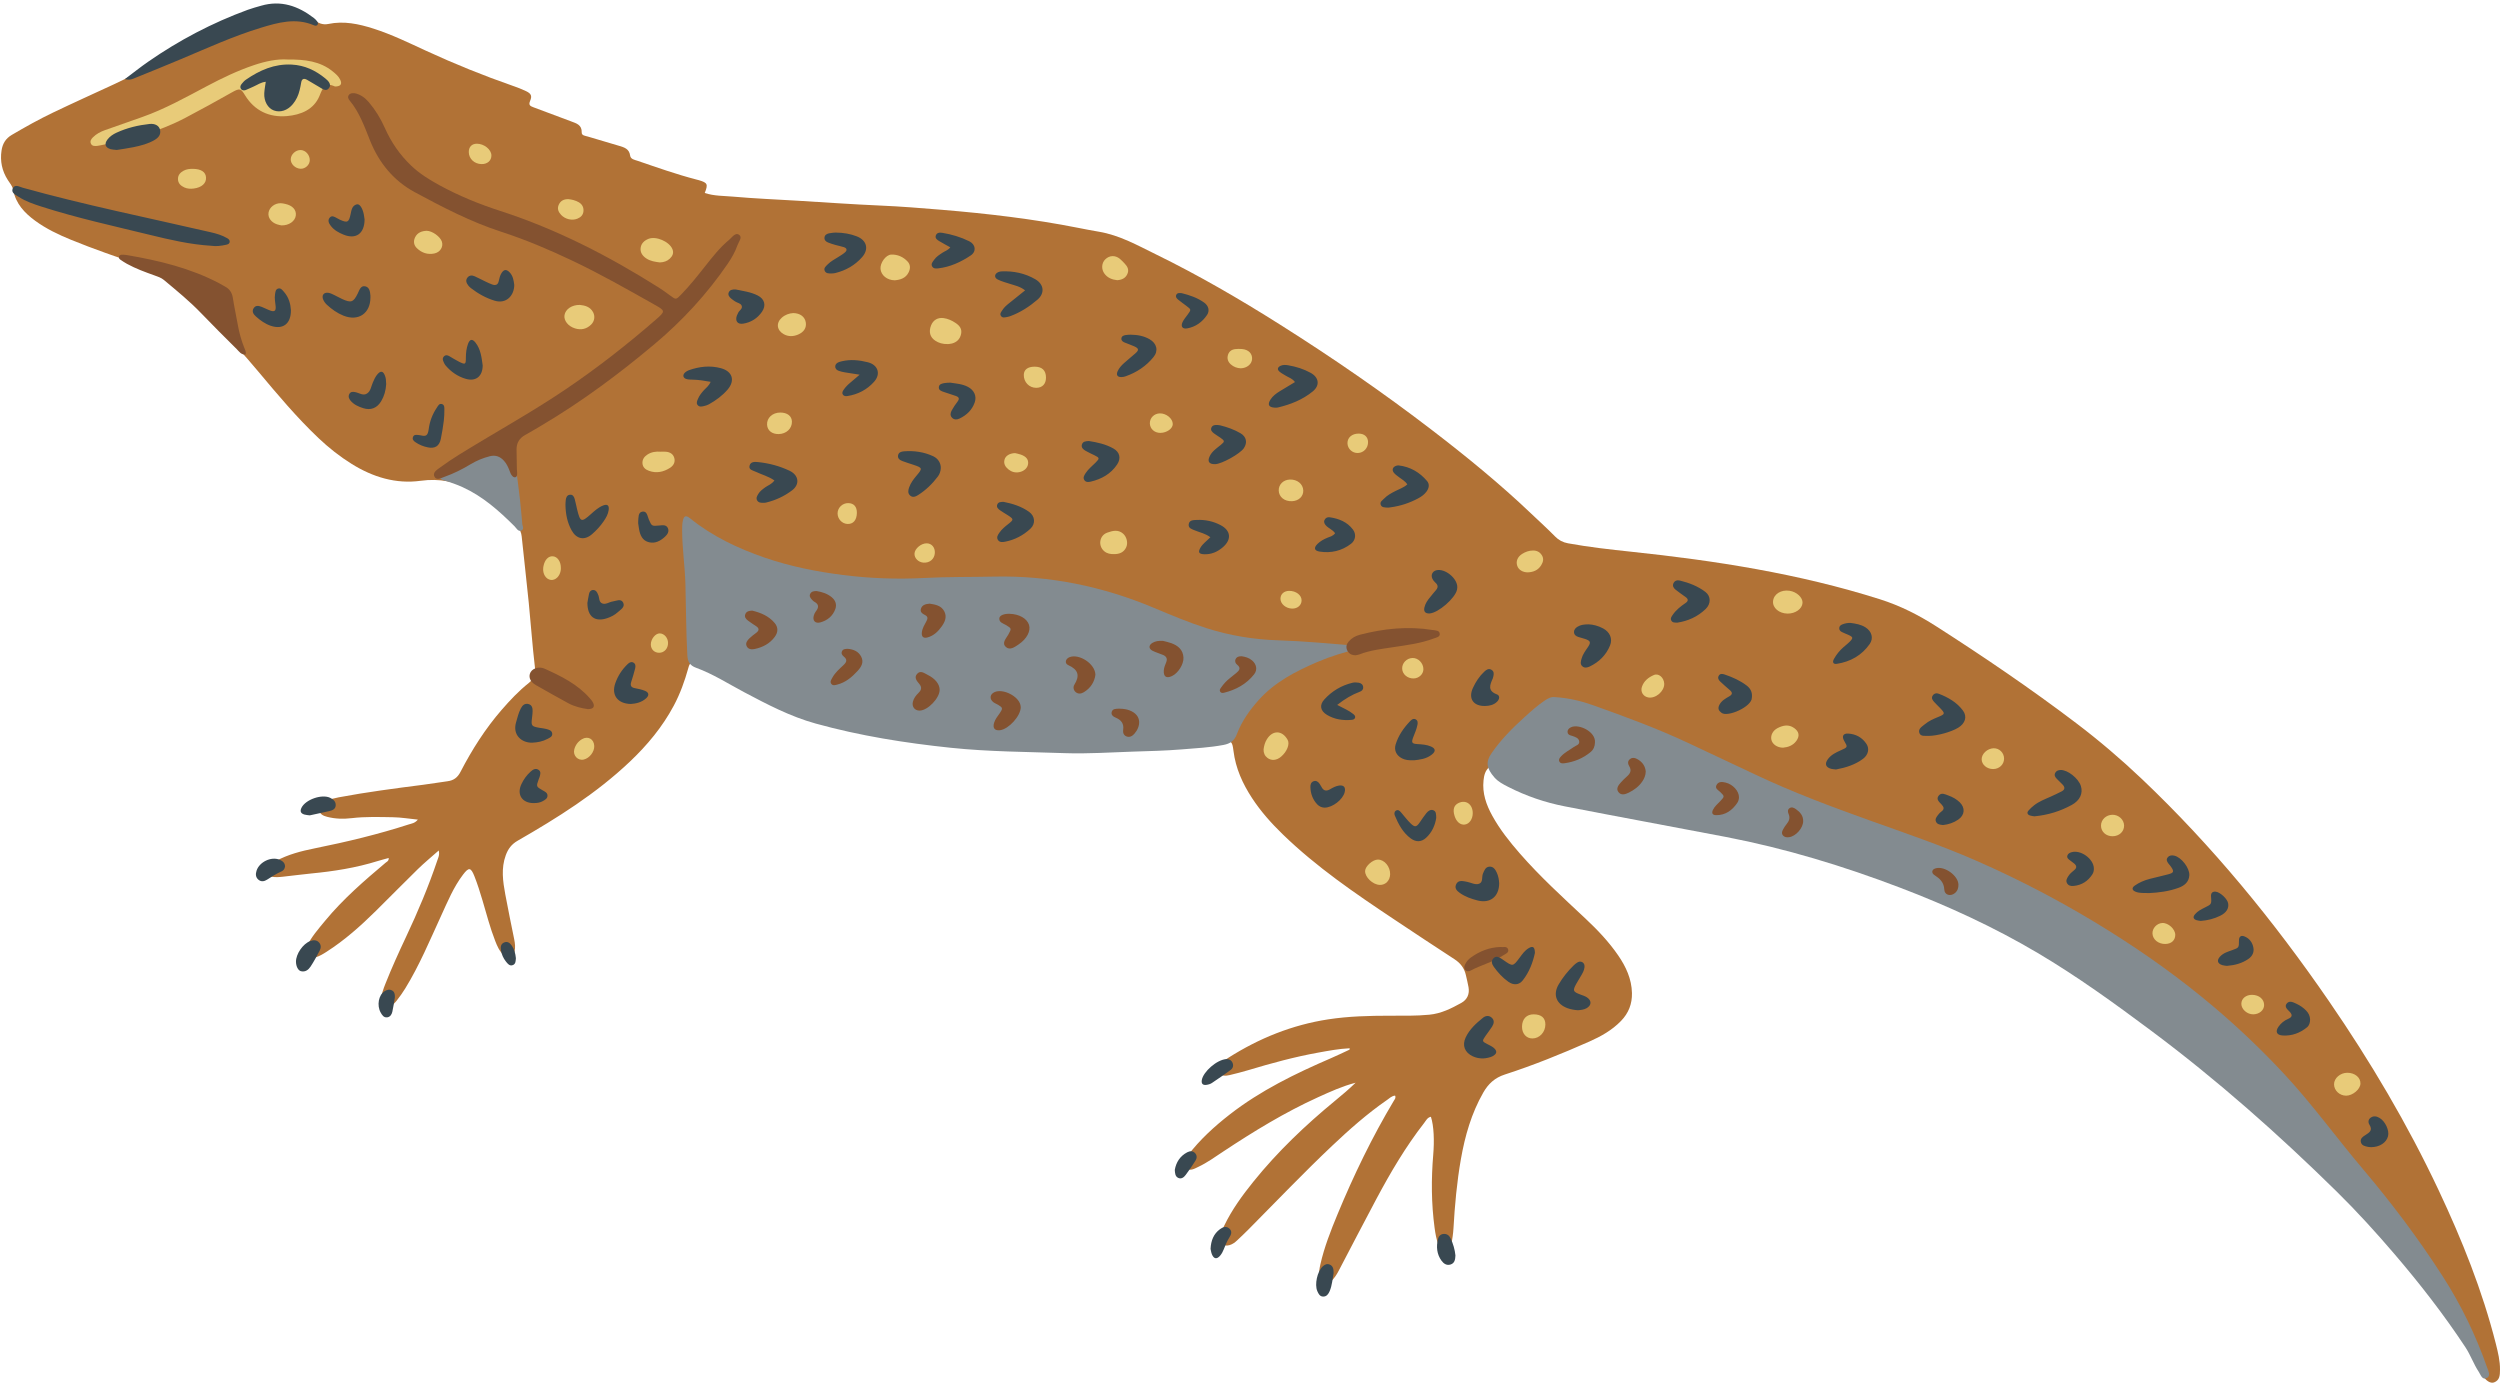 <?xml version="1.0" encoding="UTF-8"?>
<!DOCTYPE svg PUBLIC '-//W3C//DTD SVG 1.0//EN'
          'http://www.w3.org/TR/2001/REC-SVG-20010904/DTD/svg10.dtd'>
<svg height="276.9" preserveAspectRatio="xMidYMid meet" version="1.0" viewBox="-0.2 -0.7 500.2 276.9" width="500.2" xmlns="http://www.w3.org/2000/svg" xmlns:xlink="http://www.w3.org/1999/xlink" zoomAndPan="magnify"
><g id="change1_1"
  ><path d="M499.999,273.381c-0.014,1.005-0.018,2.073-1.189,2.513 c-0.72,0.27-1.694-0.347-2.347-1.517c-0.602-1.077-1.13-2.198-1.638-3.323 c-2.01-4.454-5.1-8.166-8.135-11.917c-5.809-7.178-11.668-14.319-17.98-21.063 c-5.307-5.67-10.899-11.055-16.709-16.218c-7.79-6.921-15.887-13.454-24.279-19.627 c-16.74-12.314-34.823-22.123-54.346-29.286c-11.598-4.255-23.556-6.971-35.745-8.796 c-7.559-1.132-15.167-1.952-22.662-3.495c-3.458-0.712-6.895-1.519-10.169-2.894 c-2.525-1.06-4.876-2.356-6.542-4.63c-0.095-0.13-0.275-0.199-0.489-0.348 c-0.824,0.717-1.039,1.656-1.145,2.662c-0.272,2.574,0.539,4.868,1.753,7.075 c1.513,2.75,3.458,5.191,5.506,7.541c4.064,4.663,8.641,8.819,13.145,13.041 c2.413,2.262,4.677,4.648,6.546,7.37c1.546,2.252,2.684,4.698,2.748,7.518 c0.049,2.172-0.677,4.024-2.192,5.586c-1.797,1.854-3.996,3.088-6.319,4.117 c-5.542,2.456-11.161,4.735-16.928,6.601c-2.018,0.653-3.311,1.864-4.313,3.616 c-2.371,4.148-3.655,8.655-4.475,13.315c-0.805,4.58-1.218,9.204-1.485,13.845 c-0.061,1.053-0.224,2.105-0.404,3.146c-0.116,0.67-0.464,1.256-1.227,1.314 c-0.781,0.06-1.137-0.513-1.375-1.148c-0.416-1.109-0.621-2.274-0.776-3.437 c-0.65-4.857-0.68-9.736-0.267-14.61c0.232-2.742,0.142-5.728-0.464-7.588 c-0.714,0.136-0.983,0.77-1.355,1.246c-3.705,4.748-6.739,9.923-9.569,15.22 c-2.55,4.773-5.026,9.585-7.542,14.375c-0.412,0.784-0.897,1.533-1.558,2.126 c-1.035,0.929-2.055,0.574-2.288-0.795c-0.15-0.88-0.007-1.757,0.191-2.624 c0.786-3.457,2.072-6.742,3.423-10.006c3.244-7.838,6.927-15.459,11.281-22.747 c0.17-0.284,0.455-0.554,0.25-1.03c-0.67,0.054-1.132,0.541-1.637,0.89 c-3.929,2.718-7.501,5.879-10.96,9.152c-5.728,5.419-11.17,11.128-16.724,16.723 c-0.746,0.751-1.515,1.48-2.285,2.206c-0.43,0.406-0.906,0.759-1.481,0.934 c-1.124,0.342-1.874-0.206-1.857-1.38c0.013-0.903,0.379-1.72,0.762-2.515 c1.541-3.202,3.622-6.049,5.841-8.803c4.856-6.027,10.433-11.325,16.398-16.233 c1.38-1.135,2.749-2.285,4.042-3.55c-2.644,0.685-5.088,1.8-7.53,2.91 c-6.662,3.029-12.878,6.839-18.968,10.868c-1.618,1.071-3.194,2.216-4.956,3.049 c-0.837,0.395-1.708,0.986-2.601,0.175c-0.561-0.509-0.401-1.3,0.536-2.521 c2.38-3.1,5.24-5.715,8.314-8.11c6.182-4.817,13.158-8.204,20.303-11.289 c1.239-0.535,2.454-1.124,3.676-1.694c0.028-0.013,0.019-0.108,0.043-0.281 c-2.13,0.096-4.196,0.491-6.261,0.862c-4.755,0.854-9.406,2.126-14.028,3.517 c-1.238,0.373-2.495,0.686-3.752,0.991c-0.392,0.095-0.824,0.152-1.217,0.092 c-1.071-0.164-1.456-1.062-0.84-1.946c0.477-0.684,1.144-1.184,1.842-1.627 c6.135-3.892,12.741-6.564,19.947-7.672c4.081-0.628,8.192-0.728,12.313-0.732 c2.643-0.003,5.283,0.058,7.932-0.2c2.378-0.231,4.392-1.248,6.393-2.357 c1.195-0.662,1.686-1.778,1.448-3.146c-0.141-0.81-0.35-1.608-0.527-2.411 c-0.308-1.394-1.087-2.411-2.297-3.197c-4.046-2.627-8.065-5.296-12.079-7.971 c-7.787-5.189-15.515-10.458-22.265-17.005c-2.286-2.218-4.396-4.579-6.146-7.255 c-1.891-2.893-3.285-5.959-3.713-9.434c-0.251-2.037-0.42-2.068-2.493-1.853 c-2.103,0.218-4.212,0.428-6.324,0.514c-7.401,0.3-14.798,0.846-22.208,0.706 c-6.462-0.122-12.92-0.384-19.37-0.911c-7.277-0.595-14.506-1.5-21.666-2.897 c-11.317-2.208-22.228-5.644-32.443-11.093c-1.038-0.553-2.043-1.169-3.09-1.704 c-0.99-0.507-1.177-0.453-1.483,0.652c-0.726,2.618-1.64,5.156-2.923,7.555 c-2.269,4.245-5.295,7.878-8.781,11.184c-6.718,6.37-14.483,11.238-22.45,15.816 c-1.223,0.703-1.907,1.637-2.372,2.905c-0.958,2.615-0.573,5.23-0.094,7.839 c0.553,3.008,1.185,6.001,1.788,9c0.164,0.816,0.255,1.641,0.058,2.452 c-0.279,1.146-1.22,1.443-2.135,0.683c-0.892-0.741-1.319-1.787-1.729-2.831 c-1.033-2.634-1.727-5.374-2.534-8.079c-0.487-1.633-0.993-3.268-1.62-4.85 c-0.722-1.821-1.127-1.856-2.282-0.337c-1.906,2.506-3.089,5.407-4.389,8.237 c-2.259,4.916-4.336,9.921-7.18,14.546c-0.522,0.85-1.11,1.664-1.724,2.45 c-0.32,0.409-0.719,0.8-1.163,1.061c-1.081,0.634-2.053,0.028-1.958-1.234 c0.084-1.119,0.469-2.181,0.882-3.223c1.258-3.173,2.669-6.279,4.123-9.366 c2.359-5.006,4.509-10.097,6.274-15.346c0.179-0.532,0.486-1.055,0.269-1.954 c-1.495,1.327-2.889,2.47-4.173,3.723c-2.821,2.753-5.574,5.576-8.38,8.345 c-3.061,3.021-6.26,5.879-9.899,8.205c-0.696,0.445-1.399,0.876-2.198,1.111 c-0.651,0.192-1.303,0.225-1.778-0.37c-0.42-0.526-0.303-1.115-0.044-1.67 c0.933-1.996,2.38-3.632,3.765-5.309c3.576-4.331,7.805-7.983,12.078-11.587 c0.251-0.212,0.652-0.321,0.621-0.948c-0.757,0.209-1.482,0.388-2.194,0.61 c-4.345,1.357-8.81,2.057-13.329,2.492c-1.872,0.18-3.736,0.445-5.607,0.639 c-0.817,0.085-1.653,0.175-2.458-0.043c-0.896-0.244-1.166-1.003-0.661-1.781 c0.398-0.613,1.026-0.953,1.648-1.293c2.459-1.344,5.14-2.019,7.855-2.567 c6.347-1.281,12.636-2.787,18.8-4.785c0.543-0.176,1.167-0.211,1.78-0.951 c-1.768-0.178-3.357-0.449-4.949-0.475c-2.76-0.045-5.523-0.146-8.285,0.182 c-1.632,0.194-3.293,0.161-4.911-0.263c-0.766-0.201-1.476-0.492-1.631-1.396 c-0.128-0.749,0.314-1.389,1.381-1.8c0.818-0.315,1.682-0.542,2.544-0.704 c5.609-1.05,11.264-1.792,16.923-2.515c1.632-0.208,3.255-0.493,4.886-0.708 c1.205-0.159,1.986-0.74,2.564-1.857c2.304-4.452,4.979-8.667,8.28-12.464 c1.663-1.912,3.398-3.755,5.383-5.331c1.085-0.861,1.397-1.802,1.23-3.209 c-0.505-4.259-0.795-8.543-1.222-12.812c-0.445-4.445-0.961-8.882-1.421-13.326 c-0.077-0.742-0.338-1.365-0.849-1.885c-2.723-2.774-5.508-5.464-8.986-7.322 c-3.263-1.743-6.621-2.423-10.37-1.908c-4.958,0.682-9.561-0.734-13.786-3.359 c-2.405-1.494-4.617-3.244-6.673-5.194c-4.32-4.099-8.139-8.65-11.952-13.205 c-5.907-7.056-12.245-13.662-19.652-19.184c-1.286-0.959-2.626-1.724-4.155-2.253 c-4.613-1.597-9.236-3.176-13.756-5.027c-2.507-1.027-4.954-2.191-7.154-3.799 c-2.141-1.564-3.89-3.421-4.401-6.157c-0.146-0.783-0.672-1.364-1.082-2.003 c-1.162-1.812-1.575-3.781-1.252-5.906c0.205-1.348,0.807-2.385,2.044-3.112 c2.69-1.581,5.412-3.104,8.223-4.451c4.084-1.957,8.214-3.819,12.323-5.723 c5.027-2.329,9.754-5.202,14.527-7.994c3.603-2.107,7.145-4.338,11.084-5.807 c2.557-0.953,5.193-1.542,7.927-1.507c2.383,0.03,4.458,0.985,6.319,2.423 c0.875,0.676,1.793,1.099,2.934,0.86c3.103-0.648,6.077-0.012,9.021,0.928 c3.655,1.166,7.094,2.851,10.565,4.45c5.669,2.612,11.442,4.954,17.336,7.007 c0.888,0.309,1.775,0.64,2.62,1.047c1.021,0.491,1.268,0.934,0.836,1.949 c-0.352,0.825-0.012,1.039,0.618,1.272c2.538,0.939,5.075,1.879,7.603,2.845 c1.033,0.394,2.155,0.681,2.098,2.211c-0.023,0.635,0.739,0.67,1.222,0.817 c2.082,0.635,4.173,1.236,6.259,1.857c1.028,0.307,2.028,0.594,2.209,1.945 c0.101,0.755,0.906,0.854,1.502,1.057c3.897,1.328,7.777,2.713,11.769,3.745 c0.171,0.044,0.343,0.085,0.512,0.135c1.708,0.508,1.842,0.797,1.146,2.55 c1.864,0.63,3.826,0.567,5.731,0.737c4.272,0.38,8.562,0.554,12.845,0.812 c5.514,0.331,11.025,0.73,16.542,0.968c4.114,0.177,8.215,0.507,12.313,0.848 c9.143,0.762,18.252,1.822,27.263,3.608c1.384,0.274,2.771,0.543,4.162,0.776 c4.14,0.693,7.753,2.739,11.439,4.544c8.567,4.194,16.803,8.989,24.866,14.08 c10.403,6.568,20.526,13.542,30.29,21.029c6.91,5.298,13.655,10.795,19.965,16.812 c1.574,1.501,3.196,2.955,4.717,4.511c0.728,0.745,1.557,1.181,2.592,1.37 c4.169,0.761,8.378,1.232,12.585,1.678c16.873,1.787,33.578,4.37,49.821,9.517 c4.051,1.284,7.721,3.144,11.241,5.398c9.564,6.125,18.958,12.508,28.007,19.371 c4.587,3.479,8.982,7.221,13.166,11.194c14.139,13.424,26.407,28.42,37.437,44.464 c8.282,12.047,15.709,24.588,21.938,37.818c4.667,9.914,8.742,20.061,11.441,30.713 C499.597,269.878,500.024,271.598,499.999,273.381z" fill="#B17236"
  /></g
  ><g id="change2_1"
  ><path d="M271.812,129.038c-2.96,0.721-5.77,1.565-8.46,2.724 c-4.338,1.87-8.514,4.011-11.734,7.621c-1.816,2.036-3.382,4.248-4.343,6.799 c-0.507,1.346-1.325,1.911-2.672,2.166c-2.784,0.527-5.604,0.665-8.411,0.896 c-3.219,0.265-6.455,0.339-9.685,0.441c-4.523,0.143-9.043,0.466-13.573,0.309 c-7.633-0.264-15.283-0.279-22.886-1.075c-9.129-0.956-18.186-2.391-27.05-4.849 c-5.08-1.408-9.716-3.841-14.347-6.295c-3.164-1.677-6.195-3.63-9.58-4.866 c-1.209-0.441-1.673-1.168-1.747-2.494c-0.265-4.757-0.251-9.518-0.386-14.276 c-0.102-3.579-0.651-7.139-0.656-10.729c-0.001-0.644,0.007-1.303,0.142-1.927 c0.217-1.003,0.628-1.134,1.442-0.476c4.455,3.597,9.54,6.008,14.905,7.859 c5.076,1.752,10.317,2.799,15.64,3.477c5.441,0.693,10.91,0.886,16.37,0.597 c4.645-0.246,9.286-0.169,13.927-0.271c11.11-0.243,21.73,1.956,31.954,6.25 c3.469,1.457,6.938,2.918,10.529,4.066c4.68,1.495,9.47,2.276,14.382,2.432 c5.168,0.164,10.318,0.652,15.471,1.081C271.278,128.52,271.507,128.575,271.812,129.038z M497.434,272.943c-2.259-6.47-5.235-12.596-8.945-18.357c-4.816-7.478-10.156-14.566-15.901-21.357 c-5.316-6.283-10.13-12.976-15.748-19.018c-4.495-4.834-9.261-9.369-14.298-13.617 c-6.438-5.431-13.272-10.329-20.405-14.812c-8.682-5.456-17.714-10.247-27.111-14.351 c-6.908-3.017-14.039-5.439-21.128-7.974c-7.701-2.754-15.357-5.62-22.761-9.116 c-4.521-2.135-9.042-4.269-13.57-6.389c-6.187-2.897-12.588-5.255-19.017-7.546 c-2.459-0.876-4.961-1.455-7.563-1.62c-0.815-0.121-1.475,0.246-2.122,0.681 c-1.47,0.99-2.778,2.181-4.085,3.361c-2.404,2.168-4.672,4.464-6.532,7.146 c-1.225,1.767-1.059,3.026,0.559,4.884c0.74,0.85,1.757,1.374,2.755,1.883 c3.586,1.832,7.378,3.125,11.312,3.894c10.733,2.097,21.491,4.061,32.231,6.123 c11.935,2.292,23.522,5.831,34.859,10.149c9.519,3.626,18.766,7.874,27.549,13.074 c7.909,4.683,15.337,10.059,22.696,15.55c13.178,9.833,25.45,20.703,37.158,32.219 c4.023,3.957,7.819,8.143,11.492,12.433c5.092,5.947,9.889,12.116,14.207,18.656 c1.047,1.585,1.65,3.385,2.692,4.952c0.385,0.579,0.673,1.697,1.597,1.225 C498.192,274.592,497.676,273.638,497.434,272.943z M103.84,99.284 c-0.225-1.985-0.49-3.966-0.744-5.948c-0.199-1.552-1.12-2.544-2.495-3.171 c-1.28-0.584-2.592-0.677-3.958-0.307c-2.931,0.795-5.521,2.314-8.128,3.794 c-0.405,0.229-0.854,0.53-0.723,1.09c0.103,0.441,0.541,0.602,0.939,0.717 c1.244,0.359,2.458,0.78,3.642,1.321c4.036,1.843,7.274,4.725,10.369,7.811 c0.39,0.389,0.737,1.163,1.381,0.856c0.676-0.322,0.123-1.054,0.162-1.471 C104.131,102.326,104.012,100.802,103.84,99.284z" fill="#838B90"
  /></g
  ><g id="change3_1"
  ><path d="M147.728,46.317c0.642,0.492-0.144,1.391-0.385,2.077 c-0.47,1.338-1.174,2.562-1.976,3.732c-4.116,6.006-9.006,11.309-14.571,15.99 c-7.122,5.99-14.573,11.529-22.59,16.28c-1.113,0.66-2.226,1.32-3.355,1.951 c-1.135,0.635-1.705,1.589-1.698,2.879c0.007,1.293,0.038,2.585,0.063,3.878 c0.008,0.409,0.089,0.825,0.038,1.226c-0.065,0.508-0.524,0.623-0.898,0.264 c-0.354-0.339-0.489-0.799-0.656-1.236c-0.254-0.665-0.567-1.298-1.037-1.833 c-0.758-0.862-1.69-1.241-2.843-0.948c-1.377,0.351-2.674,0.885-3.893,1.623 c-1.664,1.007-3.403,1.87-5.239,2.519c-0.637,0.225-1.493,0.737-1.926,0.016 c-0.499-0.831,0.396-1.393,0.973-1.818c1.324-0.974,2.696-1.891,4.095-2.757 c7.05-4.364,14.329-8.352,21.203-13.005c6.292-4.259,12.266-8.924,17.992-13.911 c1.941-1.691,1.918-1.752-0.239-2.968c-5.43-3.062-10.844-6.147-16.483-8.824 c-4.63-2.197-9.338-4.197-14.209-5.778c-6.08-1.974-11.719-4.904-17.303-7.919 c-4.218-2.278-7.158-5.846-8.95-10.329c-1.112-2.781-2.112-5.626-4.06-7.985 c-0.274-0.332-0.484-0.702-0.196-1.118c0.265-0.383,0.687-0.408,1.198-0.369 c1.123,0.231,2.062,0.903,2.841,1.827c1.298,1.54,2.342,3.246,3.156,5.081 c1.281,2.886,3.013,5.422,5.317,7.608c1.69,1.604,3.624,2.796,5.639,3.897 c3.885,2.121,7.974,3.784,12.174,5.143c11.272,3.647,21.7,9.015,31.683,15.315 c0.794,0.501,1.556,1.058,2.312,1.616c1.129,0.834,1.139,0.862,2.163-0.193 c1.723-1.774,3.264-3.707,4.792-5.646c1.494-1.896,2.984-3.799,4.853-5.344 C146.3,46.775,146.932,45.707,147.728,46.317z M47.381,64.294c-0.319-1.794-0.712-3.575-0.989-5.375 c-0.156-1.018-0.612-1.753-1.497-2.246c-0.411-0.229-0.812-0.475-1.228-0.693 c-5.8-3.047-12.072-4.552-18.469-5.644c-0.345-0.059-0.701-0.08-1.051-0.069 c-0.235,0.008-0.479,0.126-0.548,0.373c-0.068,0.243,0.061,0.466,0.264,0.603 c0.438,0.295,0.876,0.593,1.339,0.846c1.76,0.964,3.638,1.65,5.522,2.321 c0.662,0.236,1.325,0.451,1.887,0.921c2.571,2.148,5.165,4.263,7.49,6.691 c2.317,2.42,4.702,4.777,7.075,7.142c0.47,0.468,0.856,1.136,1.753,1.067 c0.166-0.535-0.093-0.944-0.26-1.364C48.084,67.387,47.66,65.863,47.381,64.294z M286.488,125.358 c-4.942-0.813-9.807-0.303-14.616,0.946c-0.86,0.224-1.63,0.656-2.222,1.351 c-0.459,0.539-0.608,1.133-0.287,1.789c0.312,0.639,0.837,0.956,1.665,0.96 c0.177-0.037,0.477-0.06,0.745-0.165c2.152-0.84,4.425-1.092,6.685-1.437 c2.778-0.425,5.581-0.755,8.234-1.764c0.476-0.181,1.206-0.283,1.179-0.886 C287.838,125.398,287.022,125.446,286.488,125.358z M117.815,139.013 c-2.463-2.823-5.73-4.425-9.058-5.925c-0.542-0.244-1.14-0.281-1.726-0.104 c-1.297,0.393-1.706,1.792-0.797,2.78c0.234,0.254,0.532,0.467,0.835,0.638 c2.144,1.215,4.284,2.438,6.452,3.61c1.251,0.676,2.629,0.992,3.924,1.175 c1.159-0.015,1.46-0.56,0.91-1.483C118.209,139.455,118.008,139.234,117.815,139.013z M150.304,121.474c-0.597,0.024-1.125,0.114-1.369,0.678c-0.26,0.603,0.118,1.011,0.549,1.338 c0.511,0.388,1.054,0.735,1.59,1.088c0.691,0.455,0.627,0.892,0.005,1.358 c-0.467,0.349-0.945,0.695-1.358,1.104c-0.42,0.415-0.815,0.942-0.521,1.555 c0.292,0.609,0.944,0.69,1.532,0.571c1.65-0.336,3.095-1.078,4.105-2.469 c0.674-0.929,0.675-1.903-0.044-2.754C153.613,122.545,151.999,121.882,150.304,121.474z M198.826,137.762c-0.989,0.424-1.117,1.399-0.251,2.051c0.277,0.208,0.621,0.325,0.922,0.505 c0.933,0.558,0.985,0.721,0.363,1.634c-0.429,0.629-0.931,1.211-1.159,1.953 c-0.328,1.066,0.12,1.627,1.177,1.498c1.729-0.211,4.143-2.84,4.156-4.606 c-0.014-0.097-0.029-0.272-0.067-0.443C203.571,138.586,200.505,137.041,198.826,137.762z M314.125,144.81c-0.387,0.187-0.692,0.456-0.691,0.932c0.001,0.427,0.293,0.606,0.651,0.716 c0.112,0.034,0.228,0.058,0.338,0.098c0.555,0.203,1.214,0.394,1.337,1.02 c0.147,0.745-0.641,0.878-1.089,1.197c-0.859,0.612-1.824,1.08-2.549,1.872 c-0.241,0.264-0.493,0.574-0.363,0.938c0.17,0.474,0.629,0.489,1.045,0.432 c1.966-0.266,3.745-0.99,5.27-2.27c0.562-0.472,0.829-1.129,0.844-1.874 C319.12,145.684,315.67,144.067,314.125,144.81z M185.39,134.319 c-0.65-0.318-1.393-0.953-2.077-0.215c-0.684,0.739-0.085,1.443,0.4,2.014 c0.594,0.699,0.449,1.242-0.143,1.822c-0.505,0.495-0.944,1.056-1.12,1.759 c-0.249,0.998,0.378,1.798,1.362,1.778c1.629-0.033,4-2.507,3.993-4.165 C187.8,136.196,186.926,135.07,185.39,134.319z M234.137,127.976 c-0.602-0.22-1.24-0.34-1.647-0.448c-0.887-0.053-1.524,0.056-2.093,0.388 c-0.804,0.469-0.809,1.188,0.017,1.598c0.679,0.337,1.424,0.539,2.123,0.842 c0.627,0.272,0.877,0.745,0.607,1.425c-0.216,0.544-0.457,1.082-0.492,1.681 c-0.072,1.226,0.51,1.625,1.623,1.111c1.242-0.573,2.384-2.364,2.313-3.706 C236.506,129.298,235.49,128.47,234.137,127.976z M201.812,122.109 c-1.157-0.034-2.041,0.33-2.069,0.916c-0.039,0.826,0.715,0.975,1.246,1.289 c1.252,0.741,1.235,0.723,0.542,1.974c-0.429,0.776-1.372,1.667-0.455,2.474 c0.81,0.713,1.765-0.014,2.539-0.534c1.641-1.101,2.462-2.688,2.069-3.913 C205.278,123.049,203.728,122.166,201.812,122.109z M213.795,130.783 c-0.823,0.319-1.045,1.241-0.267,1.59c2.011,0.9,2.375,2.102,1.225,3.938 c-0.268,0.429-0.197,1.062,0.263,1.458c0.518,0.445,1.125,0.341,1.644,0.027 c1.395-0.843,2.139-2.117,2.31-3.496C218.92,132.087,215.7,130.044,213.795,130.783z M250.3,131.423c-0.603-0.507-1.333-0.711-2.031-0.815c-0.566-0.028-1.015,0.092-1.247,0.575 c-0.206,0.428-0.035,0.843,0.296,1.105c0.858,0.679,0.423,1.176-0.176,1.672 c-0.406,0.336-0.814,0.668-1.23,0.991c-0.699,0.544-1.293,1.186-1.795,1.913 c-0.163,0.235-0.37,0.488-0.201,0.798c0.167,0.306,0.476,0.319,0.766,0.248 c2.395-0.591,4.485-1.725,6.03-3.673C251.447,133.311,251.206,132.184,250.3,131.423z M169.407,129.115 c-0.49,0.019-0.922,0.037-1.135,0.475c-0.221,0.455,0.035,0.82,0.357,1.078 c0.791,0.635,0.536,1.142-0.082,1.721c-0.813,0.76-1.668,1.499-2.209,2.499 c-0.216,0.399-0.562,0.847-0.169,1.291c0.314,0.355,0.779,0.188,1.168,0.088 c1.664-0.425,2.913-1.489,4.038-2.713c0.746-0.812,1.316-1.733,0.737-2.862 C171.548,129.591,170.508,129.207,169.407,129.115z M185.816,120.079 c-0.757,0.075-1.481,0.196-1.747,0.988c-0.249,0.74,0.343,1.039,0.864,1.32 c0.57,0.308,0.481,0.72,0.236,1.183c-0.383,0.724-0.835,1.425-0.927,2.262 c-0.095,0.863,0.312,1.235,1.145,1.004c1.246-0.345,2.125-1.199,2.85-2.227 c0.635-0.902,1.049-1.88,0.514-2.955C188.151,120.451,186.956,120.263,185.816,120.079z M327.548,151.271c-0.517-0.313-1.094-0.522-1.64-0.078c-0.51,0.414-0.405,0.963-0.117,1.439 c0.506,0.839,0.18,1.433-0.455,2c-0.438,0.391-0.868,0.797-1.254,1.238 c-0.472,0.54-0.981,1.203-0.484,1.887c0.547,0.754,1.389,0.48,2.085,0.136 c1.063-0.524,2.014-1.218,2.695-2.217c0.403-0.591,0.682-1.234,0.7-2.004 C328.991,152.63,328.456,151.823,327.548,151.271z M166.194,118.778 c-0.883-0.723-1.951-1.044-2.981-1.217c-0.577-0.019-1.047,0.067-1.297,0.537 c-0.272,0.512,0.057,0.888,0.389,1.235c0.121,0.127,0.244,0.268,0.395,0.346 c1.004,0.524,0.947,1.188,0.312,1.978c-0.178,0.222-0.294,0.511-0.379,0.787 c-0.31,0.999,0.259,1.669,1.284,1.389c1.423-0.388,2.516-1.266,3.022-2.698 C167.267,120.204,166.932,119.382,166.194,118.778z M345.089,155.884 c-0.716-0.179-1.483-0.254-1.86,0.507c-0.344,0.693,0.375,0.998,0.778,1.392 c0.866,0.849,0.87,0.88-0.021,1.814c-0.525,0.551-1.125,1.041-1.46,1.741 c-0.309,0.647-0.094,1.054,0.621,1.061c1.867,0.019,3.207-0.948,4.228-2.424 c0.234-0.338,0.349-0.74,0.359-1.161C347.75,157.593,346.538,156.247,345.089,155.884z M299.952,188.776c-2.151,0.068-4.077,0.833-5.829,2.079c-0.48,0.341-0.872,0.778-1.14,1.31 c-0.189,0.374-0.342,0.78-0.054,1.156c0.295,0.386,0.743,0.377,1.116,0.175 c2.107-1.141,4.488-1.696,6.497-3.036c0.455-0.304,1.239-0.542,0.995-1.241 C301.302,188.548,300.526,188.866,299.952,188.776z M225.82,141.438 c-0.553-0.215-1.124-0.325-2.014-0.346c0.124,0-0.052-0.007-0.227,0.001 c-0.53,0.025-1.14,0.008-1.337,0.612c-0.209,0.641,0.318,0.987,0.798,1.189 c1.113,0.471,1.668,1.196,1.481,2.455c-0.08,0.537,0.105,1.085,0.682,1.301 c0.635,0.237,1.16-0.082,1.562-0.535C228.034,144.68,228.343,142.417,225.82,141.438z M387.145,173.02c-0.292,0.078-0.58,0.201-0.691,0.488c-0.152,0.395,0.097,0.689,0.396,0.885 c1.061,0.693,1.898,1.431,1.965,2.895c0.05,1.098,1.243,1.421,2.11,0.713 c0.541-0.442,0.738-1.037,0.718-1.718C391.599,174.505,388.905,172.552,387.145,173.02z M359.121,161.188c-0.393-0.276-0.84-0.5-1.29-0.174c-0.392,0.285-0.343,0.747-0.176,1.123 c0.362,0.815,0.104,1.457-0.419,2.085c-0.259,0.311-0.479,0.663-0.671,1.021 c-0.193,0.36-0.361,0.759-0.07,1.15c0.316,0.424,0.776,0.482,1.26,0.415 c1.361-0.187,2.801-1.814,2.825-3.183C360.61,162.505,359.966,161.782,359.121,161.188z" fill="#845230"
  /></g
  ><g id="change4_1"
  ><path d="M67.885,15.277c0.372,0.8,0.111,1.233-0.763,1.314 c-0.116,0.011-0.252,0.04-0.35-0.004c-1.956-0.883-2.38,0.253-3.032,1.86 c-1.132,2.79-3.757,3.841-6.546,4.081c-3.543,0.305-6.473-1.077-8.365-4.157 c-0.802-1.306-0.968-1.53-2.6-0.604c-3.065,1.74-6.159,3.431-9.276,5.077 c-5.409,2.857-11.251,4.401-17.213,5.563c-0.173,0.034-0.346,0.073-0.521,0.086 c-0.477,0.036-0.99,0.068-1.228-0.452c-0.229-0.499,0.056-0.918,0.396-1.258 c0.677-0.678,1.506-1.122,2.4-1.439c2.492-0.884,4.989-1.753,7.482-2.633 c4.508-1.593,8.669-3.918,12.873-6.146c3.068-1.626,6.184-3.129,9.482-4.238 c2.304-0.775,4.647-1.269,6.755-1.119c3.447-0.025,6.452,0.327,8.989,2.379 C66.965,14.07,67.554,14.564,67.885,15.277z M190.998,63.921c-0.74-0.497-1.53-0.858-2.408-0.977 c-1.162-0.158-2.083,0.4-2.501,1.456c-0.509,1.287-0.219,2.372,0.85,3.072 c0.698,0.457,1.471,0.698,2.552,0.668c0.111-0.015,0.466-0.025,0.799-0.117 c0.985-0.272,1.606-0.916,1.809-1.926C192.303,65.089,191.786,64.45,190.998,63.921z M129.051,50.967 c0.848,0.592,1.847,0.724,2.776,0.84c0.8-0.029,1.458-0.255,1.994-0.763 c0.553-0.524,0.834-1.137,0.516-1.902c-0.635-1.523-3.302-2.668-4.813-2.044 c-0.8,0.33-1.425,0.887-1.544,1.782C127.858,49.785,128.336,50.469,129.051,50.967z M178.127,50.237 c-1.117,0.041-2.257,1.706-2.155,2.86c0.111,1.265,1.287,2.26,2.844,2.288 c1.076-0.096,2.193-0.386,2.788-1.6c0.365-0.744,0.377-1.515-0.198-2.142 C180.537,50.698,179.382,50.191,178.127,50.237z M118.095,64.224c0.652-0.65,0.798-1.645,0.379-2.444 c-0.593-1.13-1.677-1.369-2.648-1.47c-1.612-0.035-2.891,0.862-3.082,2.039 c-0.177,1.088,0.734,2.239,2.113,2.66C116.089,65.385,117.186,65.13,118.095,64.224z M357.841,117.499 c-1.715-0.255-3.19,0.695-3.292,2.12c-0.094,1.315,1.206,2.418,2.886,2.448 c1.575,0.028,2.944-0.942,3.015-2.136C360.514,118.857,359.287,117.714,357.841,117.499z M133.027,89.682 c-0.348-0.029-0.7-0.005-1.05-0.005c-0.954-0.082-1.874,0.057-2.682,0.597 c-0.616,0.412-1.015,0.991-0.947,1.763c0.07,0.797,0.619,1.225,1.322,1.475 c1.494,0.531,2.893,0.218,4.177-0.598c0.672-0.427,1.094-1.11,0.876-1.948 C134.507,90.139,133.856,89.752,133.027,89.682z M253.257,147.245c-0.374,0.617-0.553,1.29-0.64,1.995 c-0.021,0.719,0.237,1.293,0.762,1.693c0.81,0.616,1.841,0.527,2.739-0.237 c1.198-1.018,1.784-2.527,1.311-3.373C256.338,145.374,254.412,145.34,253.257,147.245z M158.513,61.941c-0.797,0.043-1.615,0.32-2.293,0.923c-1.188,1.057-1.005,2.533,0.402,3.305 c0.937,0.514,1.899,0.477,2.862,0.07c1.17-0.495,1.712-1.36,1.537-2.442 C160.842,62.687,159.895,61.957,158.513,61.941z M221.336,105.872c-1.577,0.565-1.884,2.616-0.612,3.707 c0.57,0.489,1.25,0.605,1.97,0.587c1.075,0.009,1.963-0.337,2.44-1.373 c0.395-0.857,0.107-2.085-0.64-2.735C223.5,105.194,222.381,105.498,221.336,105.872z M85.161,45.477 c-0.922,0.044-1.859,0.324-2.332,1.357c-0.345,0.754-0.236,1.522,0.362,2.105 c0.977,0.952,2.177,1.363,3.529,1.074c1.168-0.25,1.821-1.343,1.497-2.359 C87.902,46.669,86.314,45.49,85.161,45.477z M56.843,40.093c-0.286-0.06-0.577-0.129-0.867-0.135 c-1.192-0.024-2.265,0.808-2.445,1.871c-0.168,0.998,0.506,1.952,1.689,2.355 c0.33,0.113,0.68,0.166,0.873,0.211c1.528,0.044,2.755-0.846,2.892-1.982 C59.123,41.275,58.324,40.405,56.843,40.093z M275.491,171.284c-1.039-0.001-2.531,1.324-2.562,2.274 c-0.041,1.25,1.526,2.743,2.932,2.794c1.158,0.042,2.051-0.873,2.078-2.13 C277.972,172.695,276.797,171.285,275.491,171.284z M358.776,144.967c-1.113-0.793-2.229-0.546-3.322,0.013 c-0.939,0.48-1.424,1.432-1.242,2.306c0.19,0.913,1.158,1.603,2.33,1.61 c1.022-0.092,1.998-0.431,2.673-1.358C359.928,146.559,359.766,145.672,358.776,144.967z M223.838,51.064c-0.933-0.738-2.052-0.679-2.879,0.111c-0.763,0.728-0.856,1.982-0.169,2.895 c0.642,0.855,1.566,1.193,2.556,1.292c0.921-0.069,1.643-0.395,2.02-1.242 c0.364-0.817,0.048-1.482-0.525-2.069C224.513,51.715,224.204,51.353,223.838,51.064z M469.43,213.94 c-1.4,0.009-2.636,1.089-2.634,2.302c0.003,1.242,1.102,2.278,2.42,2.281 c1.293,0.003,2.811-1.26,2.863-2.382C472.137,214.9,470.97,213.93,469.43,213.94z M306.67,202.248c-1.437-0.016-2.34,0.939-2.345,2.479c-0.004,1.378,0.856,2.348,2.08,2.347 c1.426-0.002,2.597-1.265,2.593-2.799C308.996,202.955,308.204,202.266,306.67,202.248z M38.402,33.084 c-0.647-0.006-1.281,0.054-1.865,0.37c-0.655,0.354-1.13,0.857-1.13,1.638 c0,0.863,0.535,1.378,1.276,1.713c0.604,0.273,1.243,0.299,1.886,0.216 c1.596-0.206,2.529-1.055,2.453-2.216C40.952,33.702,40.036,33.102,38.402,33.084z M308.162,112.392 c0.393-0.635,0.562-1.301,0.137-1.993c-0.405-0.658-1.013-0.96-1.776-0.953 c-0.787,0.007-1.506,0.257-2.163,0.672c-0.938,0.592-1.298,1.498-0.988,2.402 c0.273,0.793,1.084,1.293,2.108,1.3C306.602,113.771,307.548,113.385,308.162,112.392z M155.909,81.843c-1.555,0.002-2.716,1.081-2.633,2.445c0.071,1.158,0.989,1.891,2.331,1.861 c1.526-0.033,2.668-1.105,2.642-2.481C158.228,82.542,157.329,81.841,155.909,81.843z M257.883,95.247 c-1.306,0.046-2.262,0.982-2.236,2.188c0.028,1.3,1.159,2.21,2.664,2.144 c1.348-0.059,2.294-0.968,2.247-2.16C260.507,96.136,259.349,95.196,257.883,95.247z M115.302,43.063 c0.705-0.279,1.185-0.75,1.241-1.54c0.054-0.77-0.278-1.367-0.936-1.752 c-0.664-0.389-1.404-0.559-2.099-0.628c-0.904-0.009-1.543,0.329-1.901,1.098 c-0.373,0.801-0.089,1.474,0.475,2.069C112.895,43.167,114.247,43.481,115.302,43.063z M422.463,162.319 c-1.276,0.011-2.294,0.976-2.295,2.176c-0.001,1.213,1.003,2.132,2.319,2.122 c1.326-0.01,2.319-0.935,2.301-2.143C424.769,163.291,423.709,162.308,422.463,162.319z M330.715,134.356c-1.083,0.46-2.021,1.193-2.408,2.388c-0.318,0.979,0.274,1.917,1.268,2.101 c1.481,0.275,3.254-1.243,3.204-2.743C332.738,134.9,331.688,133.943,330.715,134.356z M206.745,72.665 c-1.325,0.019-2.075,0.597-2.103,1.619c-0.04,1.462,1.08,2.629,2.509,2.612 c1.205-0.014,1.926-0.77,1.931-2.025C209.088,73.396,208.29,72.642,206.745,72.665z M248.338,69.136 c-0.462-0.046-0.938-0.038-1.399,0.014c-0.69,0.078-1.213,0.439-1.434,1.12 c-0.241,0.741-0.032,1.397,0.53,1.913c0.581,0.533,1.294,0.779,2,0.808 c1.259-0.027,2.223-0.837,2.283-1.852C250.382,70.053,249.622,69.264,248.338,69.136z M432.421,183.973 c-1.087,0.066-2.002,1.055-1.955,2.112c0.054,1.205,1.204,2.123,2.609,2.084 c1.188-0.033,1.948-0.739,1.953-1.814C435.033,185.193,433.619,183.901,432.421,183.973z M398.651,149.013c-1.228,0.05-2.363,1.106-2.361,2.196c0.003,1.079,1.043,1.969,2.295,1.963 c1.224-0.006,2.175-0.902,2.19-2.062C400.79,149.923,399.821,148.966,398.651,149.013z M95.213,28.054 c-1.009,0-1.629,0.641-1.619,1.673c0.013,1.336,1.11,2.376,2.54,2.405 c1.186,0.025,2.008-0.701,1.986-1.755C98.096,29.206,96.654,28.054,95.213,28.054z M204.021,90.246 c-0.435-0.15-0.894-0.229-1.129-0.287c-1.121,0.035-1.908,0.56-2.106,1.303 c-0.225,0.846,0.18,1.473,0.803,1.971c0.618,0.494,1.338,0.688,2.129,0.54 c0.984-0.184,1.694-0.85,1.786-1.665C205.601,91.242,205.129,90.628,204.021,90.246z M450.417,198.347 c-1.242-0.021-2.17,0.749-2.169,1.801c0.001,1.094,1.169,2.12,2.392,2.101 c1.213-0.019,2.158-0.828,2.164-1.852C452.811,199.226,451.815,198.371,450.417,198.347z M231.854,82.009 c-1.139,0.027-2.023,0.921-1.991,2.014c0.031,1.09,0.94,1.903,2.113,1.889 c1.286-0.016,2.476-0.867,2.473-1.768C234.446,83.045,233.149,81.979,231.854,82.009z M291.623,159.967 c-0.923,0.446-1.185,1.275-0.805,2.547c0.357,1.194,1.162,1.883,2.062,1.763 c0.893-0.119,1.566-1.061,1.586-2.222C294.499,160.247,293.129,159.24,291.623,159.967z M282.396,130.952 c-1.177,0.049-2.104,1.032-2.047,2.168c0.056,1.101,1.076,1.955,2.299,1.924 c1.064-0.027,1.94-0.86,1.945-1.851C284.599,131.98,283.544,130.903,282.396,130.952z M116.233,147.198 c-0.788,0.467-1.31,1.182-1.534,2.058c-0.31,1.211,0.732,2.288,1.895,2.015 c1.161-0.272,2.147-1.547,2.104-2.717C118.647,147.159,117.438,146.483,116.233,147.198z M110.415,110.603c-0.898-0.066-1.628,0.696-1.876,1.96c-0.022,0.115-0.043,0.23-0.055,0.346 c-0.123,1.235,0.535,2.285,1.513,2.417c0.961,0.13,1.864-0.771,2.005-2.002 c0.013-0.116,0.012-0.233,0.017-0.35C112.038,111.682,111.355,110.672,110.415,110.603z M169.528,99.962 c-1.172-0.02-2.156,0.932-2.145,2.076c0.011,1.101,0.883,2.035,1.955,2.095 c1.167,0.065,1.882-0.762,1.906-2.207C171.265,100.691,170.645,99.981,169.528,99.962z M273.519,87.729 c-0.024-1.028-0.727-1.662-1.858-1.674c-1.339-0.015-2.28,0.788-2.26,1.929 c0.019,1.097,0.965,1.989,2.075,1.954C272.655,89.902,273.546,88.938,273.519,87.729z M185.253,108.009 c-1.132-0.037-2.455,1.067-2.482,2.071c-0.025,0.92,0.784,1.721,1.81,1.793 c1.237,0.087,2.193-0.731,2.262-1.935C186.904,108.854,186.235,108.042,185.253,108.009z M257.724,117.521 c-1.022,0.009-1.732,0.659-1.728,1.581c0.005,1.025,1.07,1.932,2.308,1.966 c1.085,0.029,1.895-0.653,1.917-1.614C260.247,118.381,259.119,117.508,257.724,117.521z M59.968,29.319 c-1.005-0.029-1.975,0.864-1.998,1.84c-0.023,0.953,0.898,1.854,1.946,1.905 c0.966,0.047,1.856-0.773,1.863-1.717C61.786,30.292,60.942,29.347,59.968,29.319z M131.803,126.028 c-0.876-0.012-1.799,1.147-1.785,2.241c0.013,0.955,0.708,1.638,1.669,1.638 c1.02,0,1.787-0.849,1.777-1.969C133.456,126.916,132.694,126.041,131.803,126.028z" fill="#E8CB79"
  /></g
  ><g id="change5_1"
  ><path d="M24.781,15.133c1.726-1.295,3.139-2.426,4.622-3.456 c6.213-4.317,12.86-7.812,19.967-10.415c0.882-0.323,1.795-0.562,2.698-0.823 c3.977-1.152,7.403,0.065,10.544,2.474c0.23,0.177,0.435,0.396,0.616,0.624 c0.145,0.183,0.256,0.425,0.138,0.656c-0.172,0.339-0.494,0.281-0.762,0.167 c-3.643-1.554-7.162-0.557-10.674,0.515c-5.469,1.67-10.662,4.043-15.919,6.255 c-3.034,1.276-6.085,2.516-9.137,3.749C26.35,15.089,25.823,15.404,24.781,15.133z M45.256,46.957 c-1.023-0.607-2.146-0.925-3.301-1.192c-12.542-2.896-25.167-5.442-37.577-8.897 c-0.679-0.189-1.625-0.798-2.033,0.152c-0.369,0.859,0.593,1.285,1.217,1.684 c1.399,0.894,2.964,1.427,4.531,1.931c7.117,2.286,14.417,3.875,21.668,5.651 c4.054,0.993,8.121,1.938,12.309,2.189c1.006,0.156,1.995,0.006,2.974-0.199 c0.335-0.07,0.708-0.203,0.714-0.651C45.763,47.294,45.508,47.106,45.256,46.957z M60.067,15.796 c0.12-0.739,0.547-0.867,1.129-0.548c0.822,0.45,1.602,0.976,2.422,1.428 c0.64,0.352,1.421,1.064,2.019,0.238c0.545-0.752-0.176-1.452-0.756-1.928 c-1.948-1.596-4.13-2.63-6.709-2.764c-3.466-0.18-6.416,1.126-9.176,3.028 c-0.331,0.228-0.609,0.549-0.863,0.866c-0.224,0.28-0.355,0.636-0.121,0.975 c0.234,0.338,0.611,0.353,0.95,0.223c0.546-0.208,1.068-0.48,1.606-0.712 c0.739-0.319,1.404-0.836,2.406-0.94c-0.112,0.83-0.262,1.561-0.3,2.297 c-0.082,1.62,0.721,3.007,1.932,3.446c1.283,0.466,2.718-0.004,3.759-1.242 c0.693-0.824,1.135-1.776,1.383-2.819C59.87,16.833,59.983,16.316,60.067,15.796z M262.037,73.9 c-1.401-0.775-2.918-1.246-4.495-1.515c-0.524-0.089-1.061-0.125-1.559,0.118 c-0.54,0.265-0.686,0.692-0.229,1.112c0.382,0.351,0.875,0.583,1.32,0.865 c0.578,0.366,1.297,0.532,1.823,1.263c-1.068,0.644-2.069,1.235-3.057,1.845 c-0.704,0.435-1.37,0.922-1.829,1.632c-0.647,1.002-0.389,1.554,0.762,1.637 c0.233,0.017,0.479,0.028,0.703-0.025c2.544-0.605,4.955-1.559,6.986-3.223 C263.937,76.403,263.703,74.82,262.037,73.9z M416.142,156.566c-0.486-1.55-2.675-3.269-4.079-3.205 c-0.433,0.02-0.817,0.149-1.039,0.546c-0.283,0.507-0.026,0.894,0.327,1.245 c0.374,0.372,0.754,0.739,1.122,1.117c0.536,0.552,0.496,1.034-0.213,1.389 c-0.734,0.367-1.471,0.73-2.222,1.062c-1.126,0.498-2.284,0.938-3.262,1.71 c-0.411,0.324-0.811,0.679-1.142,1.081c-0.342,0.415-0.169,0.785,0.316,0.95 c0.327,0.111,0.683,0.133,0.889,0.17c2.751-0.257,5.202-1.033,7.487-2.285 C415.97,159.446,416.599,158.021,416.142,156.566z M206.947,55.175 c-2.072-1.201-4.361-1.683-6.761-1.577c-0.229,0.01-0.469,0.067-0.678,0.161 c-0.75,0.336-0.837,1.087-0.102,1.456c0.778,0.391,1.642,0.614,2.476,0.885 c0.987,0.321,2.029,0.51,3.02,1.299c-1.14,0.916-2.176,1.752-3.216,2.582 c-0.506,0.404-0.997,0.825-1.341,1.382c-0.21,0.34-0.556,0.694-0.295,1.117 c0.308,0.499,0.822,0.322,1.276,0.242c0.23-0.041,0.457-0.11,0.677-0.192 c2.006-0.744,3.78-1.906,5.382-3.278C208.886,57.966,208.682,56.18,206.947,55.175z M157.774,93.487 c-1.965-0.934-4.065-1.497-6.235-1.726c-0.687-0.073-1.565-0.143-1.771,0.719 c-0.202,0.844,0.687,0.946,1.237,1.209c1.2,0.575,2.524,0.894,3.741,1.741 c-0.573,0.788-1.292,0.97-1.848,1.382c-0.521,0.385-1.052,0.75-1.385,1.323 c-0.234,0.404-0.507,0.829-0.214,1.306c0.284,0.463,0.776,0.468,1.25,0.464 c0.175-0.001,0.354-0.011,0.523-0.051c1.905-0.457,3.668-1.275,5.21-2.448 C159.878,96.192,159.63,94.37,157.774,93.487z M144.057,72.973c-2.169-0.595-4.316-0.345-6.415,0.392 c-0.271,0.095-0.539,0.252-0.754,0.442c-0.565,0.498-0.447,1.133,0.263,1.335 c0.388,0.111,0.814,0.109,1.224,0.118c1.169,0.027,2.314,0.196,3.609,0.436 c-0.373,0.863-0.943,1.219-1.368,1.695c-0.474,0.531-0.912,1.08-1.181,1.743 c-0.154,0.378-0.363,0.784-0.081,1.173c0.338,0.467,0.839,0.343,1.294,0.238 c0.34-0.078,0.689-0.184,0.991-0.352c1.396-0.778,2.68-1.719,3.728-2.931 C146.926,75.459,146.368,73.607,144.057,72.973z M285.198,97.682c0.507-0.677,0.682-1.477,0.136-2.126 c-1.484-1.765-3.38-2.87-5.708-3.138c-0.167-0.019-0.354,0.03-0.517,0.089 c-0.669,0.239-0.871,0.831-0.415,1.394c0.29,0.357,0.697,0.622,1.067,0.908 c0.545,0.421,1.184,0.736,1.612,1.412c-0.721,0.639-1.572,0.909-2.343,1.304 c-0.841,0.431-1.671,0.87-2.332,1.561c-0.315,0.329-0.822,0.614-0.661,1.154 c0.188,0.633,0.813,0.575,1.327,0.622c0.23,0.021,0.468-0.029,0.7-0.061 c1.942-0.267,3.775-0.869,5.502-1.798C284.193,98.664,284.766,98.258,285.198,97.682z M387.719,138.106 c-0.46-0.18-0.95-0.083-1.24,0.387c-0.31,0.502-0.004,0.901,0.311,1.255 c0.35,0.394,0.739,0.754,1.104,1.134c1.136,1.181,1.133,1.281-0.327,1.88 c-0.929,0.381-1.844,0.779-2.615,1.424c-0.565,0.472-1.446,0.93-1.118,1.792 c0.292,0.768,1.217,0.492,1.814,0.561c1.764-0.005,4.558-0.786,5.959-1.643 c1.388-0.849,1.839-2.199,0.946-3.417C391.345,139.829,389.598,138.84,387.719,138.106z M186.511,90.58c-1.849-0.857-3.817-1.135-5.843-0.981c-0.548,0.042-1.098,0.206-1.192,0.839 c-0.095,0.643,0.408,0.936,0.916,1.128c0.713,0.27,1.445,0.489,2.169,0.731 c1.82,0.608,1.852,0.71,0.644,2.138c-0.61,0.721-1.18,1.468-1.501,2.367 c-0.204,0.571-0.319,1.185,0.19,1.643c0.536,0.482,1.126,0.209,1.625-0.109 c1.551-0.988,2.852-2.257,3.95-3.724c0.354-0.473,0.531-1.045,0.565-1.647 C188.062,91.993,187.517,91.046,186.511,90.58z M172.292,50.748c1.413-1.605,0.933-3.391-1.096-4.17 c-1.265-0.486-2.59-0.731-4.254-0.748c-0.223,0.024-0.754,0.041-1.264,0.151 c-0.47,0.101-0.895,0.343-0.921,0.912c-0.022,0.481,0.311,0.754,0.697,0.916 c0.483,0.203,0.99,0.354,1.495,0.5c0.562,0.162,1.142,0.262,1.696,0.444 c0.619,0.204,0.697,0.618,0.219,1.04c-0.391,0.345-0.851,0.615-1.295,0.898 c-0.74,0.471-1.537,0.866-2.157,1.5c-0.355,0.364-0.88,0.746-0.584,1.335 c0.274,0.543,0.885,0.489,1.412,0.485c0.232-0.002,0.47-0.028,0.696-0.084 C169.042,53.408,170.86,52.374,172.292,50.748z M434.825,170.496c-0.483-0.105-0.948-0.076-1.291,0.325 c-0.386,0.451-0.172,0.87,0.134,1.263c0.18,0.231,0.382,0.446,0.544,0.689 c0.6,0.901,0.523,1.152-0.553,1.449c-1.241,0.342-2.506,0.593-3.749,0.926 c-1.08,0.288-2.115,0.715-3.026,1.37c-0.586,0.422-0.507,0.894,0.16,1.179 c0.833,0.357,1.727,0.25,2.761,0.29c1.896-0.092,3.926-0.34,5.871-1.05 c1.167-0.426,2.073-1.133,2.166-2.488C437.94,172.997,436.243,170.804,434.825,170.496z M341.028,117.741c-1.502-1.159-3.27-1.825-5.101-2.284c-0.538-0.135-1.087,0.005-1.325,0.592 c-0.207,0.509,0.071,0.931,0.449,1.234c0.64,0.512,1.314,0.982,1.984,1.456 c0.589,0.417,0.605,0.811-0.002,1.221c-0.977,0.66-1.897,1.387-2.569,2.375 c-0.227,0.333-0.5,0.694-0.266,1.128c0.232,0.432,0.672,0.407,1.188,0.417 c2.11-0.311,4.083-1.183,5.685-2.732C342.158,120.096,342.131,118.592,341.028,117.741z M320.556,125.036c-0.997-0.538-2.078-0.803-2.93-0.817c-0.942,0.003-1.575,0.11-2.148,0.449 c-0.421,0.25-0.767,0.585-0.752,1.11c0.016,0.548,0.416,0.817,0.885,0.973 c0.446,0.148,0.909,0.243,1.353,0.397c1.078,0.374,1.19,0.673,0.529,1.651 c-0.495,0.732-1.031,1.431-1.26,2.305c-0.135,0.515-0.322,1.053,0.138,1.488 c0.456,0.431,1.023,0.288,1.492,0.065c1.871-0.889,3.289-2.29,4.069-4.198 C322.498,127.073,321.885,125.754,320.556,125.036z M120.599,103.573 c0.465-0.685,0.876-1.397,0.986-2.233c0.122-0.924-0.25-1.238-1.104-0.906 c-0.946,0.368-1.691,1.05-2.433,1.713c-1.933,1.726-2.153,1.657-2.788-0.968 c-0.165-0.684-0.294-1.377-0.48-2.055c-0.129-0.472-0.383-0.906-0.962-0.839 c-0.558,0.064-0.748,0.522-0.817,1.008c-0.057,0.405-0.053,0.818-0.065,1.033 c0.039,1.924,0.396,3.577,1.236,5.095c0.975,1.762,2.57,2.061,4.078,0.761 C119.14,105.416,119.935,104.55,120.599,103.573z M21.971,29.153c0.335,0.089,0.693,0.09,1.195,0.149 c1.01-0.165,2.17-0.314,3.312-0.55c1.489-0.308,2.97-0.681,4.293-1.472 c0.745-0.446,1.265-1.072,1.047-2.023c-0.183-0.801-0.993-1.278-2.106-1.156 c-2.278,0.249-4.491,0.777-6.585,1.738c-0.698,0.32-1.335,0.741-1.81,1.353 C20.605,28.109,20.855,28.857,21.971,29.153z M317.302,198.843c-0.384-0.252-0.848-0.388-1.285-0.553 c-1.5-0.566-1.588-0.768-0.841-2.136c0.281-0.514,0.594-1.01,0.893-1.514 c0.33-0.555,0.672-1.106,0.752-1.765c0.053-0.432-0.021-0.826-0.438-1.063 c-0.342-0.194-0.688-0.125-0.999,0.068c-0.247,0.154-0.48,0.338-0.688,0.541 c-1.186,1.147-2.214,2.431-3.045,3.85c-1.2,2.05-0.458,3.946,1.795,4.754 c0.667,0.239,1.358,0.357,2.063,0.403c0.586-0.048,1.174-0.102,1.701-0.389 C318.258,200.469,318.311,199.504,317.302,198.843z M222.593,89.048c-1.547-0.885-3.282-1.249-4.92-1.509 c-0.661,0.03-1.224,0.081-1.405,0.702c-0.184,0.632,0.286,0.987,0.74,1.258 c0.553,0.329,1.15,0.585,1.73,0.87c1.072,0.527,1.105,0.64,0.3,1.455 c-0.701,0.71-1.506,1.322-2.049,2.176c-0.252,0.396-0.534,0.828-0.264,1.309 c0.281,0.5,0.821,0.469,1.262,0.367c2.188-0.505,4.073-1.55,5.334-3.451 C224.136,90.997,223.846,89.765,222.593,89.048z M173.433,71.778c-1.709-0.438-3.471-0.613-5.231-0.189 c-0.171,0.041-0.345,0.077-0.508,0.14c-0.4,0.155-0.747,0.388-0.777,0.86 c-0.031,0.483,0.289,0.761,0.696,0.907c0.384,0.138,0.788,0.228,1.191,0.299 c0.863,0.151,1.731,0.276,2.998,0.474c-0.809,0.69-1.329,1.146-1.863,1.586 c-0.502,0.414-0.958,0.867-1.325,1.405c-0.202,0.295-0.4,0.612-0.183,0.971 c0.213,0.353,0.588,0.365,0.94,0.309c2.107-0.332,3.921-1.286,5.323-2.864 C176.077,74.119,175.486,72.304,173.433,71.778z M229.809,67.173c-1.091-0.626-2.295-0.891-3.821-0.91 c-0.142,0.009-0.558,0.001-0.961,0.071c-0.409,0.071-0.836,0.21-0.861,0.728 c-0.02,0.412,0.305,0.621,0.631,0.76c0.648,0.277,1.326,0.488,1.965,0.783 c0.909,0.42,0.952,0.732,0.216,1.385c-0.747,0.663-1.53,1.285-2.272,1.952 c-0.525,0.472-1.009,0.995-1.298,1.654c-0.316,0.722-0.043,1.152,0.735,1.151 c0.289-0,0.591-0.057,0.864-0.153c2.212-0.774,4.114-2.04,5.589-3.85 C231.628,69.48,231.258,68.004,229.809,67.173z M205.712,101.72c-1.539-1.11-3.338-1.656-5.129-2.011 c-0.542,0.019-1.051,0.008-1.253,0.545c-0.207,0.55,0.197,0.883,0.575,1.157 c0.473,0.342,0.99,0.622,1.48,0.94c1.276,0.827,1.286,0.901,0.137,1.806 c-0.646,0.509-1.283,1.024-1.753,1.707c-0.299,0.434-0.639,0.912-0.316,1.448 c0.327,0.543,0.934,0.469,1.433,0.374c1.941-0.37,3.656-1.274,5.082-2.605 C207.03,104.091,206.896,102.573,205.712,101.72z M187.534,52.994 c2.389-0.281,4.532-1.271,6.489-2.584c1.18-0.792,0.995-2.202-0.299-2.842 c-1.692-0.836-3.503-1.374-5.369-1.683c-0.523-0.087-1.134-0.071-1.327,0.565 c-0.167,0.551,0.304,0.854,0.704,1.096c0.694,0.42,1.413,0.798,2.208,1.242 c-0.455,0.572-1.041,0.732-1.515,1.042c-0.641,0.42-1.299,0.819-1.741,1.469 c-0.259,0.38-0.649,0.757-0.398,1.267C186.54,53.082,187.084,53.047,187.534,52.994z M248.005,85.986 c-1.269-0.743-2.652-1.232-4.08-1.588c-0.169-0.042-0.347-0.064-0.521-0.069 c-0.479-0.015-0.983,0.001-1.215,0.504c-0.246,0.534,0.129,0.892,0.505,1.181 c0.416,0.32,0.88,0.578,1.31,0.882c0.86,0.608,0.878,0.741,0.065,1.408 c-0.814,0.668-1.714,1.242-2.206,2.224c-0.548,1.091-0.169,1.672,1.068,1.642 c1.309-0.031,4.968-2.065,5.734-3.186C249.421,87.874,249.194,86.683,248.005,85.986z M373.05,124.822 c-0.914-0.584-1.961-0.743-2.925-0.879c-0.621-0.037-1.136,0.07-1.633,0.255 c-0.337,0.125-0.645,0.308-0.694,0.711c-0.05,0.405,0.19,0.675,0.512,0.841 c0.414,0.214,0.858,0.371,1.284,0.563c1.014,0.459,1.047,0.641,0.215,1.461 c-0.375,0.369-0.797,0.69-1.193,1.038c-0.756,0.663-1.38,1.443-1.871,2.312 c-0.381,0.674-0.146,1.109,0.559,1c2.725-0.42,4.997-1.694,6.583-3.964 C374.716,126.974,374.288,125.613,373.05,124.822z M299.757,176.026 c-0.039-0.652-0.147-1.411-0.469-2.11c-0.301-0.653-0.709-1.303-1.544-1.211 c-0.738,0.081-0.963,0.757-1.225,1.359c-0.296,0.678,0.05,1.71-0.742,2.04 c-0.755,0.315-1.59-0.192-2.387-0.356c-0.172-0.035-0.345-0.07-0.518-0.104 c-0.74-0.145-1.458-0.144-1.772,0.694c-0.28,0.748,0.234,1.224,0.769,1.609 c1.064,0.766,2.289,1.187,3.542,1.512C297.936,180.116,299.738,178.729,299.757,176.026z M369.586,146.072c-1.027-0.06-1.324,0.563-0.795,1.473c0.723,1.245,0.726,1.251-0.671,1.868 c-0.969,0.428-1.923,0.881-2.58,1.756c-0.709,0.945-0.47,1.661,0.647,1.961 c0.279,0.075,0.577,0.079,0.959,0.127c1.891-0.355,3.796-0.921,5.417-2.139 c1.046-0.786,1.31-2.002,0.691-2.953C372.405,146.859,371.127,146.162,369.586,146.072z M102.693,56.304 c-0.115-0.907-0.251-1.838-0.961-2.547c-0.611-0.611-1.099-0.565-1.568,0.15 c-0.327,0.498-0.455,1.074-0.578,1.646c-0.167,0.772-0.662,0.901-1.316,0.664 c-0.439-0.159-0.864-0.359-1.285-0.561c-0.738-0.353-1.462-0.737-2.206-1.076 c-0.519-0.237-1.057-0.228-1.44,0.247c-0.447,0.554-0.226,1.101,0.157,1.596 c0.142,0.183,0.311,0.354,0.494,0.496c1.443,1.119,2.998,1.998,4.766,2.541 C101.149,60.195,102.693,58.369,102.693,56.304z M298.63,208.923c-0.357-0.291-0.796-0.485-1.21-0.7 c-1.104-0.572-1.121-0.606-0.395-1.663c0.431-0.627,0.92-1.217,1.318-1.863 c0.353-0.574,0.525-1.224-0.062-1.765c-0.566-0.521-1.235-0.425-1.771,0.007 c-1.371,1.106-2.684,2.293-3.453,3.922c-0.756,1.601-0.203,3.026,1.407,3.781 c0.643,0.302,1.332,0.441,2.046,0.434c0.574-0.01,1.454-0.206,1.875-0.419 C299.333,210.176,299.435,209.579,298.63,208.923z M283.398,144.341c0.078-0.42,0.109-0.844-0.314-1.094 c-0.432-0.255-0.799-0.02-1.093,0.285c-1.316,1.365-2.396,2.899-2.954,4.723 c-0.361,1.181,0.174,2.219,1.275,2.781c0.641,0.328,1.337,0.415,2.433,0.384 c1.019-0.122,2.438-0.232,3.585-1.183c0.77-0.638,0.691-1.175-0.214-1.573 c-0.872-0.384-1.81-0.427-2.75-0.489c-1.076-0.071-1.209-0.306-0.815-1.344 C282.863,146.009,283.236,145.212,283.398,144.341z M73.916,58.822c0-0.117,0.008-0.235-0.001-0.352 c-0.061-0.782-0.179-1.687-1.011-1.879c-0.946-0.218-1.192,0.751-1.516,1.412 c-0.871,1.776-1.321,1.953-3.128,1.125c-0.532-0.244-1.04-0.542-1.57-0.792 c-0.369-0.174-0.745-0.374-1.14-0.445c-0.953-0.173-1.468,0.488-1.073,1.38 c0.162,0.365,0.417,0.718,0.71,0.989c0.994,0.921,2.092,1.703,3.362,2.207 C71.51,63.641,73.912,62.007,73.916,58.822z M349.265,136.458c-1.319-1.001-2.814-1.669-4.374-2.196 c-0.449-0.152-0.948-0.258-1.23,0.288c-0.226,0.436,0.018,0.82,0.311,1.103 c0.63,0.609,1.304,1.174,1.963,1.754c0.538,0.473,0.499,0.849-0.137,1.213 c-0.76,0.435-1.545,0.864-1.973,1.689c-0.383,0.739-0.179,1.179,0.44,1.631 c1.234,0.9,6.069-1.256,6.042-3.028c-0.002-0.116,0.02-0.233,0.025-0.28 C350.379,137.656,349.947,136.976,349.265,136.458z M285.98,118.733 c-0.538,0.631-1.007,1.306-1.19,2.124c-0.181,0.811,0.215,1.232,1.045,1.182 c1.736-0.105,5.146-3.064,5.487-4.766c0.034-0.171,0.043-0.348,0.055-0.447 c0.043-1.835-2.498-3.86-4.199-3.423c-0.753,0.193-1.129,0.911-0.805,1.641 c0.138,0.311,0.366,0.61,0.623,0.834c0.656,0.571,0.512,1.081-0.01,1.638 C286.628,117.899,286.322,118.333,285.98,118.733z M93.442,68.098 c-0.325,0.887-0.43,1.823-0.431,2.769c-0.001,1.362-0.095,1.434-1.344,0.821 c-0.683-0.335-1.322-0.76-1.986-1.136c-0.32-0.181-0.668-0.274-0.986-0.017 c-0.306,0.248-0.372,0.603-0.233,0.956c0.127,0.323,0.269,0.663,0.489,0.925 c1.086,1.288,2.442,2.222,4.054,2.687c2.007,0.579,3.364-0.511,3.372-2.694 c-0.218-1.536-0.37-3.194-1.436-4.555C94.311,67.05,93.795,67.133,93.442,68.098z M266.926,105.988 c-0.445,0.605-1.053,0.698-1.581,0.919c-0.71,0.297-1.372,0.664-1.925,1.202 c-0.802,0.782-0.684,1.383,0.41,1.554c2.293,0.359,4.44-0.142,6.289-1.567 c0.912-0.703,1.075-1.917,0.38-2.842c-1.153-1.534-2.837-2.199-4.682-2.465 c-0.413-0.06-0.825,0.139-1.013,0.56c-0.193,0.433,0.016,0.791,0.307,1.11 C265.622,105.018,266.41,105.246,266.926,105.988z M271.651,135.898 c-0.398-0.065-0.833-0.091-1.22,0.001c-2.23,0.534-4.139,1.664-5.668,3.357 c-1.021,1.131-0.789,2.284,0.539,3.078c1.514,0.905,3.183,1.153,4.922,0.995 c0.301-0.027,0.608-0.11,0.702-0.429c0.094-0.32-0.129-0.544-0.362-0.735 c-0.863-0.706-1.898-1.132-3.22-1.824c1.559-1.219,2.947-2.045,4.49-2.62 c0.414-0.154,0.732-0.41,0.712-0.892C272.523,136.276,272.147,135.98,271.651,135.898z M244.515,108.75 c1.739-1.524,1.552-3.298-0.479-4.371c-1.475-0.779-3.075-1.123-4.748-1.052 c-0.7,0.029-1.56-0.007-1.656,0.911c-0.084,0.794,0.727,0.965,1.306,1.21 c0.955,0.405,2.016,0.575,3.032,1.346c-0.77,0.781-1.508,1.284-1.964,2.047 c-0.543,0.91-0.366,1.298,0.66,1.351C242.153,110.27,243.423,109.707,244.515,108.75z M305.684,188.993c-0.788,0.454-1.29,1.188-1.818,1.895c-1.367,1.832-1.37,1.83-3.289,0.48 c-0.096-0.068-0.192-0.137-0.291-0.199c-0.505-0.315-1.044-0.697-1.602-0.203 c-0.604,0.536-0.412,1.205-0.018,1.756c0.824,1.152,1.776,2.207,2.938,3.021 c1.025,0.719,2.121,0.654,2.86-0.279c1.334-1.683,2.052-3.671,2.442-5.504 C306.887,188.75,306.497,188.524,305.684,188.993z M55.452,57.033c-0.54,0.159-0.548,0.709-0.625,1.158 c-0.141,0.82,0.062,1.627,0.128,2.441c0.069,0.853-0.244,1.094-1.029,0.822 c-0.606-0.209-1.171-0.533-1.772-0.76c-0.561-0.212-1.186-0.361-1.587,0.246 c-0.447,0.677-0.058,1.238,0.446,1.687c0.877,0.782,1.823,1.47,2.951,1.854 c2.432,0.827,4.082-0.371,4.043-3.154c-0.08-1.207-0.419-2.551-1.408-3.648 C56.296,57.344,55.997,56.873,55.452,57.033z M128.848,137.522c-0.64-0.266-1.342-0.404-2.028-0.534 c-0.765-0.145-0.955-0.543-0.727-1.252c0.286-0.89,0.563-1.784,0.788-2.69 c0.114-0.459,0.11-0.978-0.425-1.211c-0.435-0.19-0.798,0.076-1.099,0.363 c-1.12,1.07-1.937,2.35-2.448,3.803c-0.824,2.345,0.44,4.101,3.105,4.15 c1.025-0.064,2.164-0.31,3.073-1.142C129.727,138.422,129.65,137.854,128.848,137.522z M109.078,145.148c-0.448-0.126-0.924-0.151-1.385-0.234c-1.553-0.28-1.646-0.414-1.451-1.941 c0.059-0.464,0.115-0.932,0.122-1.399c0.009-0.613-0.111-1.209-0.802-1.403 c-0.763-0.214-1.231,0.25-1.548,0.854c-0.466,0.887-0.689,1.863-0.966,2.822 c-0.728,2.519,1.12,4.099,3.241,4.048c1.066-0.046,2.098-0.248,3.046-0.753 c0.455-0.242,1.051-0.462,0.948-1.115C110.185,145.412,109.576,145.288,109.078,145.148z M152.259,61.677c0.865-1.256,0.542-2.545-0.839-3.249c-1.427-0.728-3.025-0.917-4.445-1.218 c-0.627-0.01-1.112,0.065-1.346,0.547c-0.245,0.505,0.044,0.912,0.411,1.238 c0.262,0.233,0.563,0.421,0.852,0.621c0.43,0.296,1.101,0.34,1.298,0.845 c0.256,0.658-0.546,0.959-0.73,1.497c-0.057,0.165-0.167,0.312-0.226,0.477 c-0.387,1.085,0.12,1.8,1.254,1.623C150.064,63.812,151.354,62.99,152.259,61.677z M193.494,76.721 c-1.111-0.6-2.354-0.672-3.563-0.859c-0.358,0.021-0.714,0.009-1.058,0.068 c-0.519,0.089-1.149,0.171-1.229,0.8c-0.084,0.66,0.536,0.831,1.03,1.006 c0.773,0.274,1.556,0.521,2.335,0.777c0.658,0.217,0.831,0.549,0.363,1.154 c-0.428,0.553-0.818,1.144-1.154,1.757c-0.259,0.472-0.371,1.017,0.077,1.467 c0.434,0.436,0.978,0.393,1.474,0.159c1.433-0.675,2.525-1.721,3.052-3.23 C195.26,78.563,194.713,77.379,193.494,76.721z M77.069,76.157c-0.017-0.275-0.022-0.628-0.064-0.976 c-0.028-0.231-0.09-0.463-0.17-0.682c-0.356-0.97-0.849-1.08-1.505-0.325 c-0.428,0.493-0.689,1.086-0.944,1.683c-0.32,0.748-0.409,1.661-1.117,2.155 c-0.794,0.555-1.574-0.09-2.353-0.246c-0.493-0.099-0.953-0.14-1.226,0.374 c-0.254,0.478-0.08,0.926,0.231,1.303c0.661,0.802,1.579,1.213,2.533,1.519 c1.524,0.489,2.783,0,3.611-1.384C76.678,78.553,76.995,77.428,77.069,76.157z M286.565,161.408 c-0.57-0.201-1.038,0.173-1.375,0.582c-0.483,0.586-0.891,1.234-1.328,1.857 c-0.653,0.934-0.968,1.021-1.79,0.235c-0.717-0.685-1.307-1.502-1.962-2.253 c-0.279-0.32-0.61-0.628-1.049-0.309c-0.322,0.234-0.321,0.629-0.18,0.966 c0.731,1.749,1.614,3.41,3.179,4.564c1.053,0.776,2.121,0.744,3.06-0.113 c1.216-1.11,1.823-2.556,2.038-3.981C287.132,162.228,287.173,161.623,286.565,161.408z M459.245,200.12 c-0.631-0.289-1.399-0.704-1.931-0.015c-0.522,0.676,0.188,1.179,0.607,1.627 c0.633,0.678,0.471,1.091-0.325,1.433c-0.767,0.329-1.409,0.844-1.892,1.526 c-0.705,0.996-0.423,1.71,0.812,1.789c1.817,0.116,3.461-0.481,4.87-1.635 c0.474-0.388,0.619-0.978,0.618-1.588c-0.029-0.675-0.297-1.246-0.759-1.729 C460.672,200.927,459.993,200.462,459.245,200.12z M296.907,140.554 c0.903-0.015,1.755-0.196,2.425-0.855c0.503-0.494,0.625-1.226-0.033-1.47 c-1.914-0.712-1.395-1.906-0.825-3.182c0.047-0.106,0.067-0.224,0.096-0.338 c0.135-0.537,0.189-1.079-0.369-1.406c-0.562-0.329-1.018,0.001-1.413,0.369 c-1.002,0.933-1.74,2.067-2.299,3.3C293.537,139.07,294.584,140.59,296.907,140.554z M65.974,44.473c0.655,0.875,1.586,1.375,2.566,1.775c2.457,1.005,4.186-0.178,4.206-3.036 c-0.034-0.227-0.077-0.635-0.159-1.034c-0.257-1.26-0.834-2.135-1.391-1.994 c-0.962,0.244-1.074,1.138-1.241,1.935c-0.354,1.682-0.626,1.832-2.173,1.127 c-0.212-0.097-0.413-0.219-0.619-0.33c-0.467-0.252-0.979-0.591-1.414-0.042 C65.308,43.432,65.61,43.988,65.974,44.473z M88.256,80.155c-0.586-0.198-0.808,0.348-1.058,0.717 c-0.871,1.285-1.419,2.725-1.615,4.244c-0.19,1.472-0.612,1.526-1.686,1.275 c-0.116-0.016-0.232-0.036-0.349-0.047c-0.408-0.037-0.868-0.136-1.09,0.325 c-0.267,0.553,0.137,0.889,0.528,1.152c0.738,0.497,1.563,0.818,2.431,0.993 c1.416,0.285,2.281-0.26,2.578-1.674c0.252-1.205,0.443-2.425,0.602-3.646 c0.098-0.752,0.109-1.519,0.114-2.28C88.714,80.812,88.718,80.311,88.256,80.155z M414.262,169.816 c-0.342,0.104-0.675,0.256-0.807,0.62c-0.181,0.5,0.186,0.75,0.514,1.004 c0.279,0.216,0.573,0.413,0.841,0.641c0.503,0.427,0.562,0.868,0.004,1.308 c-0.463,0.365-0.907,0.75-1.218,1.262c-0.247,0.407-0.495,0.831-0.251,1.317 c0.282,0.562,0.833,0.645,1.366,0.591c1.62-0.164,2.868-0.97,3.74-2.338 c0.222-0.348,0.309-0.761,0.29-1.184C418.691,171.129,416.096,169.26,414.262,169.816z M235.507,59.238c0.547,0.444,1.121,0.853,1.683,1.278c0.975,0.736,0.97,0.732,0.205,1.773 c-0.347,0.472-0.738,0.929-0.986,1.452c-0.414,0.874-0.018,1.434,0.924,1.264 c1.699-0.308,3.029-1.277,3.974-2.688c0.568-0.848,0.308-1.843-0.584-2.481 c-1.356-0.97-2.921-1.49-4.467-1.879c-0.477-0.044-0.926-0.102-1.125,0.375 C234.971,58.713,235.233,59.015,235.507,59.238z M124.462,119.832c-0.438-0.813-1.374-0.292-2.094-0.186 c-0.686,0.1-1.341,0.644-2.026,0.408c-0.788-0.271-0.57-1.203-0.886-1.802 c-0.054-0.103-0.085-0.218-0.14-0.321c-0.173-0.326-0.419-0.584-0.807-0.586 c-0.482-0.002-0.754,0.322-0.85,0.746c-0.154,0.683-0.251,1.378-0.333,1.845 c0.015,2.781,1.532,3.866,3.945,3.054c0.786-0.265,1.525-0.64,2.129-1.196 C123.97,121.269,124.954,120.746,124.462,119.832z M389.659,158.473 c-0.644-0.23-1.397-0.676-1.952,0c-0.615,0.749,0.113,1.302,0.566,1.788 c0.506,0.544,0.586,0.965-0.062,1.43c-0.234,0.168-0.442,0.389-0.615,0.62 c-0.312,0.417-0.706,0.854-0.429,1.422c0.266,0.546,0.836,0.573,1.394,0.644 c1.094-0.121,2.149-0.464,3.074-1.113c1.293-0.907,1.399-2.339,0.266-3.444 C391.266,159.202,390.492,158.77,389.659,158.473z M267.67,156.48c-0.644,0.104-1.214,0.421-1.768,0.745 c-0.77,0.45-1.322,0.279-1.715-0.507c-0.104-0.208-0.229-0.408-0.364-0.599 c-0.289-0.41-0.664-0.695-1.188-0.514c-0.516,0.179-0.662,0.641-0.652,1.131 c0.027,1.332,0.451,2.525,1.371,3.506c0.417,0.445,0.964,0.643,1.461,0.654 c1.617-0.01,3.657-1.618,4.026-3.083C269.092,156.82,268.663,156.319,267.67,156.48z M108.435,157.465c-1.376-0.786-1.376-0.788-0.862-2.213c0.059-0.164,0.139-0.323,0.187-0.49 c0.146-0.508,0.342-1.063-0.207-1.432c-0.6-0.403-1.121-0.056-1.571,0.343 c-0.797,0.705-1.41,1.565-1.859,2.52c-0.977,2.077,0.126,3.78,2.422,3.791 c0.767,0.004,1.352-0.109,1.862-0.396c0.459-0.259,0.965-0.526,0.934-1.149 C109.314,157.901,108.842,157.697,108.435,157.465z M448.888,186.662 c-0.708-0.289-1.115,0.032-1.115,0.804c-0.002,1.447,0.001,1.456-1.337,1.932 c-0.886,0.315-1.802,0.577-2.462,1.302c-0.682,0.749-0.5,1.406,0.476,1.709 c0.33,0.103,0.69,0.109,0.913,0.142c1.618-0.126,3.022-0.52,4.266-1.364 c0.789-0.535,1.207-1.312,1.032-2.271C450.47,187.879,449.889,187.071,448.888,186.662z M475.934,222.997c-0.59-0.357-1.21-0.502-1.812-0.07c-0.518,0.372-0.538,0.944-0.239,1.418 c0.696,1.105-0.015,1.558-0.81,2.058c-0.491,0.308-1.06,0.68-0.923,1.366 c0.151,0.758,0.857,0.881,1.495,1.008c0.228,0.045,0.466,0.04,0.578,0.049 c1.713-0.011,3.047-0.911,3.376-2.196C477.889,225.493,477.06,223.679,475.934,222.997z M445.605,180.023 c-0.169-0.887-1.536-2.175-2.454-2.314c-0.63-0.095-1.02,0.264-0.971,0.893 c0.125,1.598,0.127,1.602-1.194,2.256c-0.738,0.365-1.482,0.727-2.017,1.377 c-0.458,0.556-0.337,0.966,0.339,1.18c0.276,0.087,0.574,0.101,0.831,0.142 c1.397-0.104,2.7-0.443,3.918-1.049C445.28,181.899,445.796,181.019,445.605,180.023z M131.763,104.437c-1.583,0.15-1.558,0.145-2.147-1.209c-0.283-0.649-0.348-1.75-1.317-1.559 c-0.864,0.17-0.732,1.196-0.809,1.936c-0.006,0.058-0.001,0.117-0.001,0.43 c0.032,0.212,0.091,0.675,0.171,1.134c0.212,1.216,0.673,2.303,1.989,2.625 c1.243,0.304,2.285-0.273,3.181-1.086c0.489-0.445,0.894-1.023,0.613-1.705 C133.133,104.254,132.404,104.376,131.763,104.437z M61.851,187.597 c-1.433,0.53-2.847,2.591-2.832,4.128c0.009,0.91,0.42,1.75,1.001,1.894 c0.869,0.215,1.498-0.287,1.92-0.926c0.673-1.02,1.248-2.106,1.821-3.188 c0.288-0.544,0.32-1.142-0.133-1.636C63.123,187.318,62.496,187.359,61.851,187.597z M65.85,158.922 c-1.655-0.794-4.93,0.354-5.727,1.996c-0.333,0.686-0.167,1.124,0.563,1.351 c0.33,0.103,0.69,0.11,1.094,0.169c1.274-0.277,2.593-0.551,3.906-0.854 c0.655-0.15,1.282-0.412,1.286-1.217C66.976,159.633,66.456,159.214,65.85,158.922z M245.198,211.203 c-1.901,0.08-4.679,2.543-4.943,4.207c-0.11,0.691,0.185,1.029,0.852,0.958 c0.395-0.042,0.825-0.156,1.152-0.371c1.266-0.835,2.505-1.711,3.736-2.597 c0.469-0.338,0.648-0.839,0.435-1.396C246.186,211.366,245.642,211.195,245.198,211.203z M55.695,171.296c-1.676-0.663-4.013,0.48-4.565,2.213c-0.211,0.662-0.198,1.292,0.346,1.775 c0.566,0.502,1.211,0.382,1.782,0.003c0.925-0.615,1.867-1.19,2.883-1.646 c0.39-0.175,0.627-0.513,0.692-0.983C56.819,171.925,56.324,171.544,55.695,171.296z M288.616,246.185 c-0.595,0.053-0.977,0.463-1.105,0.999c-0.367,1.542-0.251,3.042,0.71,4.364 c0.432,0.594,1.045,1.007,1.823,0.75c0.8-0.264,0.925-0.98,0.959-1.813 c-0.114-1.142-0.445-2.324-0.98-3.441C289.753,246.478,289.276,246.126,288.616,246.185z M265.837,252.31c-0.556-0.228-1.017,0.02-1.42,0.405c-1.06,1.011-1.62,3.581-1.055,4.898 c0.234,0.545,0.507,1.111,1.202,1.108c0.67-0.003,1.028-0.515,1.263-1.061 c0.515-1.192,0.577-2.488,0.804-3.624C266.629,253.247,266.552,252.603,265.837,252.31z M243.886,245.24c-1.27,0.942-1.792,2.268-1.878,3.933c0.065,0.277,0.112,0.693,0.261,1.068 c0.391,0.979,1.016,1.077,1.691,0.249c0.29-0.356,0.519-0.785,0.685-1.215 c0.316-0.823,0.65-1.629,1.124-2.376c0.362-0.57,0.622-1.201,0.033-1.755 C245.17,244.548,244.487,244.795,243.886,245.24z M237.335,229.853 c-1.44,0.757-2.217,2.002-2.483,3.519c0.041,0.661,0.074,1.296,0.667,1.59 c0.638,0.316,1.15-0.102,1.502-0.568c0.701-0.927,1.357-1.89,1.975-2.875 c0.288-0.459,0.344-1.022-0.055-1.471C238.485,229.533,237.876,229.568,237.335,229.853z M78.235,197.468c-0.524-0.287-1.017-0.135-1.484,0.155c-1.2,0.745-1.593,2.832-0.787,4.265 c0.287,0.509,0.618,1.056,1.318,0.961c0.591-0.081,0.895-0.584,1.012-1.095 c0.233-1.02,0.37-2.062,0.518-2.924C78.825,198.159,78.701,197.722,78.235,197.468z M100.742,187.84 c-0.756,0.267-0.819,0.925-0.71,1.599c0.133,0.822,0.464,1.572,0.98,2.226 c0.362,0.458,0.763,1.009,1.439,0.713c0.551-0.241,0.522-0.858,0.568-1.371 c-0.094-0.895-0.292-1.746-0.809-2.486C101.858,188.016,101.407,187.605,100.742,187.84z" fill="#394851"
  /></g
></svg
>
